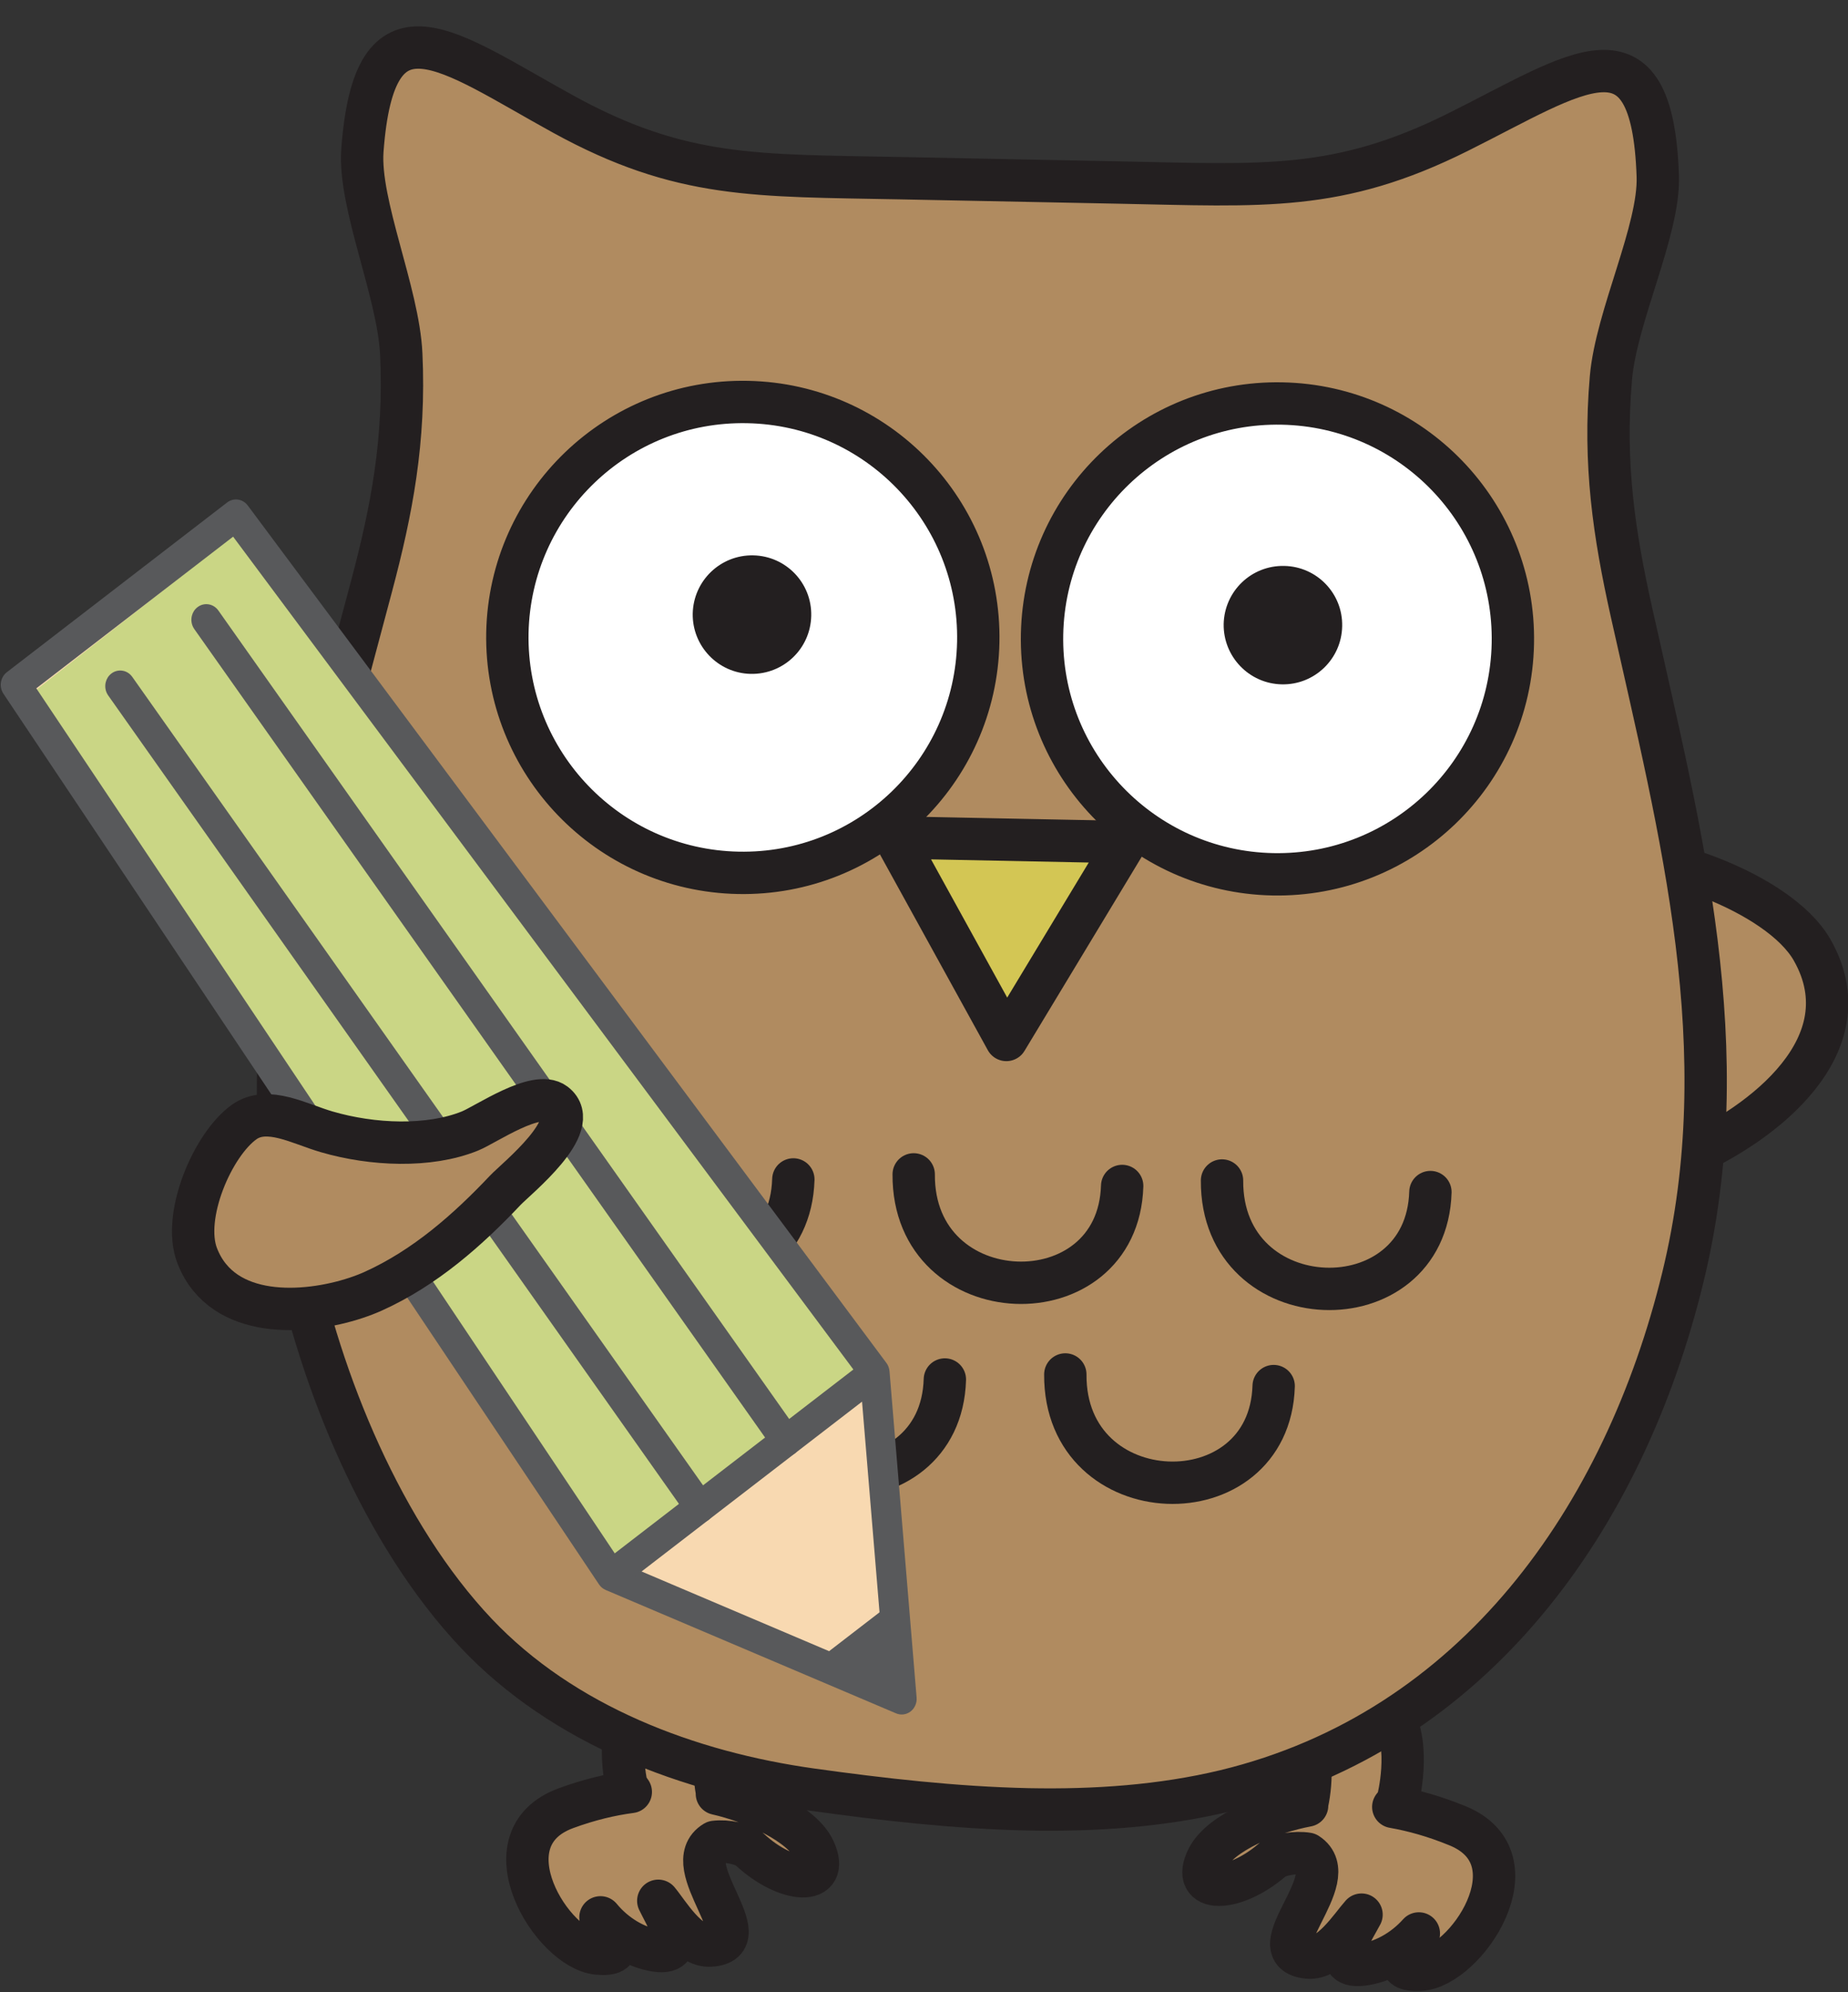 <?xml version="1.0" encoding="UTF-8" standalone="no"?>
<!DOCTYPE svg PUBLIC "-//W3C//DTD SVG 1.1//EN" "http://www.w3.org/Graphics/SVG/1.1/DTD/svg11.dtd">
<svg width="100%" height="100%" viewBox="0 0 360 388" version="1.1" xmlns="http://www.w3.org/2000/svg" xmlns:xlink="http://www.w3.org/1999/xlink" xml:space="preserve" xmlns:serif="http://www.serif.com/" style="fill-rule:evenodd;clip-rule:evenodd;stroke-linecap:round;stroke-linejoin:round;stroke-miterlimit:2;">
    <rect x="0" y="0" width="360" height="388" fill="#333333" stroke="none"/>
    <g transform="matrix(1,0,0,1,-1802.34,-152.294)">
        <g transform="matrix(4.167,0,0,4.167,0,0)">
            <path d="M517.872,82.631C518.625,86.795 513.299,90.108 509.978,91.171C505.812,92.504 501.252,92.681 496.911,92.512C495.58,92.462 488.853,93.035 489.08,90.589C489.229,89.006 494.001,88.318 495.249,87.866C498.418,86.724 501.296,83.877 502.936,81.018C503.908,79.327 504.519,76.868 506.731,76.563C509.746,76.151 515.682,78.234 517.237,80.934C517.568,81.514 517.775,82.079 517.872,82.631Z" style="fill:rgb(176,139,96);fill-rule:nonzero;"/>
        </g>
        <g transform="matrix(4.167,0,0,4.167,0,0)">
            <path d="M517.872,82.631C518.625,86.795 513.299,90.108 509.978,91.171C505.812,92.504 501.252,92.681 496.911,92.512C495.58,92.462 488.853,93.035 489.08,90.589C489.229,89.006 494.001,88.318 495.249,87.866C498.418,86.724 501.296,83.877 502.936,81.018C503.908,79.327 504.519,76.868 506.731,76.563C509.746,76.151 515.682,78.234 517.237,80.934C517.568,81.514 517.775,82.079 517.872,82.631Z" style="fill:none;stroke:rgb(35,31,32);stroke-width:1.98px;"/>
        </g>
        <g transform="matrix(4.167,0,0,4.167,0,0)">
            <path d="M470.591,122.997C470.023,121.777 467.741,120.761 466.041,120.379C466.044,120.35 466.044,120.314 466.04,120.275C465.832,119.155 465.925,117.696 466.381,117.304C466.967,116.81 466.601,115.996 465.567,115.49C464.536,114.983 463.232,114.976 462.651,115.469C461.277,116.649 461.688,119.308 461.784,119.829C461.814,119.987 461.902,120.141 462.016,120.295C461.076,120.419 460.086,120.651 458.982,121.055C455.138,122.467 458.331,127.65 460.462,127.848C461.849,127.977 461.278,127.166 460.598,126.156C461.292,126.998 462.261,127.566 463.187,127.71C464.852,127.97 463.553,125.928 463.301,125.382C463.77,125.939 464.693,127.545 465.74,127.475C468.167,127.329 464.121,123.712 465.942,122.628C466.497,122.56 467.284,122.713 467.587,122.995C469.302,124.584 471.389,124.716 470.591,122.997Z" style="fill:rgb(176,139,96);fill-rule:nonzero;"/>
        </g>
        <g transform="matrix(4.167,0,0,4.167,0,0)">
            <path d="M470.591,122.997C470.023,121.777 467.741,120.761 466.041,120.379C466.044,120.35 466.044,120.314 466.04,120.275C465.832,119.155 465.925,117.696 466.381,117.304C466.967,116.81 466.601,115.996 465.567,115.49C464.536,114.983 463.232,114.976 462.651,115.469C461.277,116.649 461.688,119.308 461.784,119.829C461.814,119.987 461.902,120.141 462.016,120.295C461.076,120.419 460.086,120.651 458.982,121.055C455.138,122.467 458.331,127.65 460.462,127.848C461.849,127.977 461.278,127.166 460.598,126.156C461.292,126.998 462.261,127.566 463.187,127.71C464.852,127.97 463.553,125.928 463.301,125.382C463.77,125.939 464.693,127.545 465.74,127.475C468.167,127.329 464.121,123.712 465.942,122.628C466.497,122.56 467.284,122.713 467.587,122.995C469.302,124.584 471.389,124.716 470.591,122.997Z" style="fill:none;stroke:rgb(35,31,32);stroke-width:1.98px;"/>
        </g>
        <g transform="matrix(4.167,0,0,4.167,0,0)">
            <path d="M491.988,123.487C492.307,123.213 493.092,123.092 493.646,123.183C495.429,124.337 491.249,127.794 493.667,128.036C494.705,128.141 495.694,126.567 496.178,126.029C495.91,126.565 494.534,128.565 496.207,128.367C497.14,128.259 498.127,127.724 498.857,126.909C498.134,127.894 497.533,128.678 498.927,128.607C501.063,128.483 504.451,123.43 500.667,121.876C499.573,121.429 498.594,121.159 497.662,120.995C497.782,120.856 497.875,120.7 497.907,120.538C498.021,120.024 498.54,117.382 497.206,116.154C496.641,115.636 495.339,115.597 494.293,116.061C493.241,116.532 492.848,117.33 493.413,117.847C493.852,118.253 493.883,119.717 493.639,120.825C493.631,120.865 493.632,120.894 493.634,120.932C491.917,121.255 489.604,122.179 488.987,123.376C488.126,125.064 490.22,125.005 491.988,123.487Z" style="fill:rgb(176,139,96);fill-rule:nonzero;"/>
        </g>
        <g transform="matrix(4.167,0,0,4.167,0,0)">
            <path d="M491.988,123.487C492.307,123.213 493.092,123.092 493.646,123.183C495.429,124.337 491.249,127.794 493.667,128.036C494.705,128.141 495.694,126.567 496.178,126.029C495.91,126.565 494.534,128.565 496.207,128.367C497.14,128.259 498.127,127.724 498.857,126.909C498.134,127.894 497.533,128.678 498.927,128.607C501.063,128.483 504.451,123.43 500.667,121.876C499.573,121.429 498.594,121.159 497.662,120.995C497.782,120.856 497.875,120.7 497.907,120.538C498.021,120.024 498.54,117.382 497.206,116.154C496.641,115.636 495.339,115.597 494.293,116.061C493.241,116.532 492.848,117.33 493.413,117.847C493.852,118.253 493.883,119.717 493.639,120.825C493.631,120.865 493.632,120.894 493.634,120.932C491.917,121.255 489.604,122.179 488.987,123.376C488.126,125.064 490.22,125.005 491.988,123.487Z" style="fill:none;stroke:rgb(35,31,32);stroke-width:1.98px;"/>
        </g>
        <g transform="matrix(4.167,0,0,4.167,0,0)">
            <path d="M480.593,121.108C483.726,121.171 486.845,120.953 489.805,120.242C501.495,117.415 508.47,107.448 511.199,96.249C513.799,85.579 511.118,75.557 508.788,65.118C507.991,61.531 507.488,58.238 507.836,54.222C508.08,51.337 510.116,47.3 510.027,44.775C509.768,37.227 506.276,39.937 500.709,42.713C495.081,45.521 491.607,45.212 484.817,45.078L474.649,44.876C467.863,44.741 464.376,44.912 458.862,41.884C453.411,38.887 450.027,36.041 449.469,43.577C449.286,46.096 451.153,50.209 451.286,53.101C451.473,57.13 450.84,60.398 449.894,63.955C447.166,74.284 444.084,84.193 446.261,94.959C447.504,101.131 450.436,108.277 454.798,112.887C458.856,117.174 464.727,119.383 470.473,120.183C473.727,120.636 477.169,121.034 480.593,121.108Z" style="fill:rgb(176,139,96);fill-rule:nonzero;"/>
        </g>
        <g transform="matrix(4.167,0,0,4.167,0,0)">
            <path d="M480.593,121.108C483.726,121.171 486.845,120.953 489.805,120.242C501.495,117.415 508.47,107.448 511.199,96.249C513.799,85.579 511.118,75.557 508.788,65.118C507.991,61.531 507.488,58.238 507.836,54.222C508.08,51.337 510.116,47.3 510.027,44.775C509.768,37.227 506.276,39.937 500.709,42.713C495.081,45.521 491.607,45.212 484.817,45.078L474.649,44.876C467.863,44.741 464.376,44.912 458.862,41.884C453.411,38.887 450.027,36.041 449.469,43.577C449.286,46.096 451.153,50.209 451.286,53.101C451.473,57.13 450.84,60.398 449.894,63.955C447.166,74.284 444.084,84.193 446.261,94.959C447.504,101.131 450.436,108.277 454.798,112.887C458.856,117.174 464.727,119.383 470.473,120.183C473.727,120.636 477.169,121.034 480.593,121.108Z" style="fill:none;stroke:rgb(35,31,32);stroke-width:1.98px;stroke-linecap:butt;stroke-linejoin:miter;"/>
        </g>
        <g transform="matrix(4.167,0,0,4.167,0,0)">
            <path d="M478.26,66.559C478.137,72.628 473.114,77.464 467.04,77.34C460.964,77.22 456.132,72.196 456.247,66.12C456.372,60.04 461.399,55.213 467.476,55.336C473.552,55.455 478.382,60.475 478.26,66.559Z" style="fill:white;fill-rule:nonzero;"/>
        </g>
        <g transform="matrix(4.167,0,0,4.167,0,0)">
            <path d="M478.26,66.559C478.137,72.628 473.114,77.464 467.04,77.34C460.964,77.22 456.132,72.196 456.247,66.12C456.372,60.04 461.399,55.213 467.476,55.336C473.552,55.455 478.382,60.475 478.26,66.559Z" style="fill:none;stroke:rgb(35,31,32);stroke-width:1.98px;stroke-linecap:butt;stroke-linejoin:miter;"/>
        </g>
        <g transform="matrix(4.167,0,0,4.167,0,0)">
            <path d="M470.452,65.329C470.419,66.859 469.16,68.071 467.623,68.042C466.101,68.012 464.883,66.748 464.912,65.219C464.946,63.688 466.209,62.474 467.738,62.503C469.268,62.531 470.486,63.795 470.452,65.329Z" style="fill:rgb(35,31,32);fill-rule:nonzero;"/>
        </g>
        <g transform="matrix(4.167,0,0,4.167,0,0)">
            <path d="M485.159,75.903L479.574,85.151L474.358,75.687L485.159,75.903Z" style="fill:rgb(211,198,84);fill-rule:nonzero;"/>
        </g>
        <g transform="matrix(4.167,0,0,4.167,0,0)">
            <path d="M485.159,75.903L479.574,85.151L474.358,75.687L485.159,75.903Z" style="fill:none;stroke:rgb(35,31,32);stroke-width:1.98px;"/>
        </g>
        <g transform="matrix(4.167,0,0,4.167,0,0)">
            <path d="M503.252,66.623C503.133,72.705 498.108,77.528 492.029,77.408C485.953,77.286 481.123,72.266 481.243,66.186C481.364,60.107 486.389,55.283 492.464,55.406C498.542,55.526 503.373,60.542 503.252,66.623Z" style="fill:white;fill-rule:nonzero;"/>
        </g>
        <g transform="matrix(4.167,0,0,4.167,0,0)">
            <path d="M503.252,66.623C503.133,72.705 498.108,77.528 492.029,77.408C485.953,77.286 481.123,72.266 481.243,66.186C481.364,60.107 486.389,55.283 492.464,55.406C498.542,55.526 503.373,60.542 503.252,66.623Z" style="fill:none;stroke:rgb(35,31,32);stroke-width:1.98px;stroke-linecap:butt;stroke-linejoin:miter;"/>
        </g>
        <g transform="matrix(4.167,0,0,4.167,0,0)">
            <path d="M495.273,65.814C495.246,67.345 493.98,68.564 492.451,68.531C490.925,68.502 489.708,67.238 489.733,65.71C489.768,64.176 491.03,62.963 492.565,62.997C494.089,63.024 495.307,64.286 495.273,65.814Z" style="fill:rgb(35,31,32);fill-rule:nonzero;"/>
        </g>
        <g transform="matrix(4.167,0,0,4.167,0,0)">
            <path d="M459.873,91.129C459.835,97.648 469.428,97.925 469.615,91.669" style="fill:none;stroke:rgb(35,31,32);stroke-width:1.98px;"/>
        </g>
        <g transform="matrix(4.167,0,0,4.167,0,0)">
            <path d="M475.242,91.433C475.203,97.951 484.796,98.232 484.988,91.975" style="fill:none;stroke:rgb(35,31,32);stroke-width:1.98px;"/>
        </g>
        <g transform="matrix(4.167,0,0,4.167,0,0)">
            <path d="M489.656,91.719C489.617,98.239 499.209,98.516 499.398,92.26" style="fill:none;stroke:rgb(35,31,32);stroke-width:1.98px;"/>
        </g>
        <g transform="matrix(4.167,0,0,4.167,0,0)">
            <path d="M466.956,100.48C466.918,106.998 476.515,107.27 476.699,101.019" style="fill:none;stroke:rgb(35,31,32);stroke-width:1.98px;"/>
        </g>
        <g transform="matrix(4.167,0,0,4.167,0,0)">
            <path d="M482.33,100.784C482.29,107.298 491.879,107.571 492.07,101.327" style="fill:none;stroke:rgb(35,31,32);stroke-width:1.98px;"/>
        </g>
        <g transform="matrix(4.167,0,0,4.167,0,0)">
            <path d="M433.261,68.552L443.559,60.62L473.415,100.694L474.683,115.947L461.104,110.177L433.261,68.552Z" style="fill:rgb(248,217,177);fill-rule:nonzero;"/>
        </g>
        <g transform="matrix(4.167,0,0,4.167,0,0)">
            <path d="M473.351,100.387L460.745,110.259L433.707,69.19L444.377,60.835L473.351,100.387Z" style="fill:rgb(202,214,133);fill-rule:nonzero;"/>
        </g>
        <g transform="matrix(4.167,0,0,4.167,0,0)">
            <path d="M443.425,61.629L434.224,68.718L461.559,109.583L473.887,114.821L472.737,100.974L443.425,61.629ZM432.584,68.369C432.623,68.211 432.711,68.069 432.846,67.964L443.144,60.032C443.45,59.797 443.878,59.86 444.11,60.172L473.967,100.247C474.05,100.358 474.099,100.492 474.111,100.632L475.378,115.884C475.399,116.138 475.292,116.383 475.097,116.534C474.9,116.685 474.645,116.717 474.419,116.623L460.841,110.855C460.715,110.801 460.608,110.712 460.531,110.597L432.688,68.971C432.566,68.788 432.534,68.569 432.584,68.369Z" style="fill:rgb(88,89,91);fill-rule:nonzero;"/>
        </g>
        <g transform="matrix(4.167,0,0,4.167,0,0)">
            <path d="M474.304,111.392L470.628,114.224L474.683,115.947L474.304,111.392Z" style="fill:rgb(88,89,91);fill-rule:nonzero;"/>
        </g>
        <g transform="matrix(4.167,0,0,4.167,0,0)">
            <path d="M460.623,109.842C460.662,109.685 460.75,109.542 460.884,109.438L472.486,100.503C472.797,100.264 473.235,100.333 473.464,100.657C473.693,100.982 473.628,101.436 473.316,101.678L461.714,110.613C461.404,110.852 460.965,110.783 460.736,110.459C460.606,110.275 460.572,110.048 460.623,109.842Z" style="fill:rgb(88,89,91);fill-rule:nonzero;"/>
        </g>
        <g transform="matrix(4.167,0,0,4.167,0,0)">
            <path d="M441.496,65.331C441.535,65.173 441.623,65.03 441.758,64.926C442.068,64.687 442.506,64.756 442.735,65.08L469.835,103.451C470.064,103.777 469.998,104.232 469.687,104.472C469.377,104.712 468.938,104.642 468.709,104.318L441.61,65.947C441.481,65.763 441.445,65.536 441.496,65.331Z" style="fill:rgb(88,89,91);fill-rule:nonzero;"/>
        </g>
        <g transform="matrix(4.167,0,0,4.167,0,0)">
            <path d="M437.47,68.433C437.509,68.274 437.597,68.132 437.732,68.027C438.042,67.788 438.481,67.857 438.71,68.182L465.809,106.553C466.038,106.877 465.972,107.333 465.661,107.574C465.351,107.813 464.912,107.744 464.683,107.42L437.584,69.048C437.455,68.865 437.419,68.638 437.47,68.433Z" style="fill:rgb(88,89,91);fill-rule:nonzero;"/>
        </g>
        <g transform="matrix(4.167,0,0,4.167,0,0)">
            <path d="M442.334,96.254C444.123,98.44 448.038,97.767 449.972,96.895C452.398,95.801 454.404,94.022 456.146,92.179C456.68,91.617 459.8,89.136 458.465,88.123C457.602,87.468 455.247,89.1 454.497,89.406C452.586,90.181 449.935,90.069 447.799,89.444C446.537,89.079 445.036,88.216 443.951,88.979C442.475,90.022 441.03,93.377 441.745,95.231C441.898,95.627 442.096,95.965 442.334,96.254Z" style="fill:rgb(176,139,96);fill-rule:nonzero;"/>
        </g>
        <g transform="matrix(4.167,0,0,4.167,0,0)">
            <path d="M442.334,96.254C444.123,98.44 448.038,97.767 449.972,96.895C452.398,95.801 454.404,94.022 456.146,92.179C456.68,91.617 459.8,89.136 458.465,88.123C457.602,87.468 455.247,89.1 454.497,89.406C452.586,90.181 449.935,90.069 447.799,89.444C446.537,89.079 445.036,88.216 443.951,88.979C442.475,90.022 441.03,93.377 441.745,95.231C441.898,95.627 442.096,95.965 442.334,96.254Z" style="fill:none;stroke:rgb(35,31,32);stroke-width:1.98px;"/>
        </g>
    </g>
</svg>
